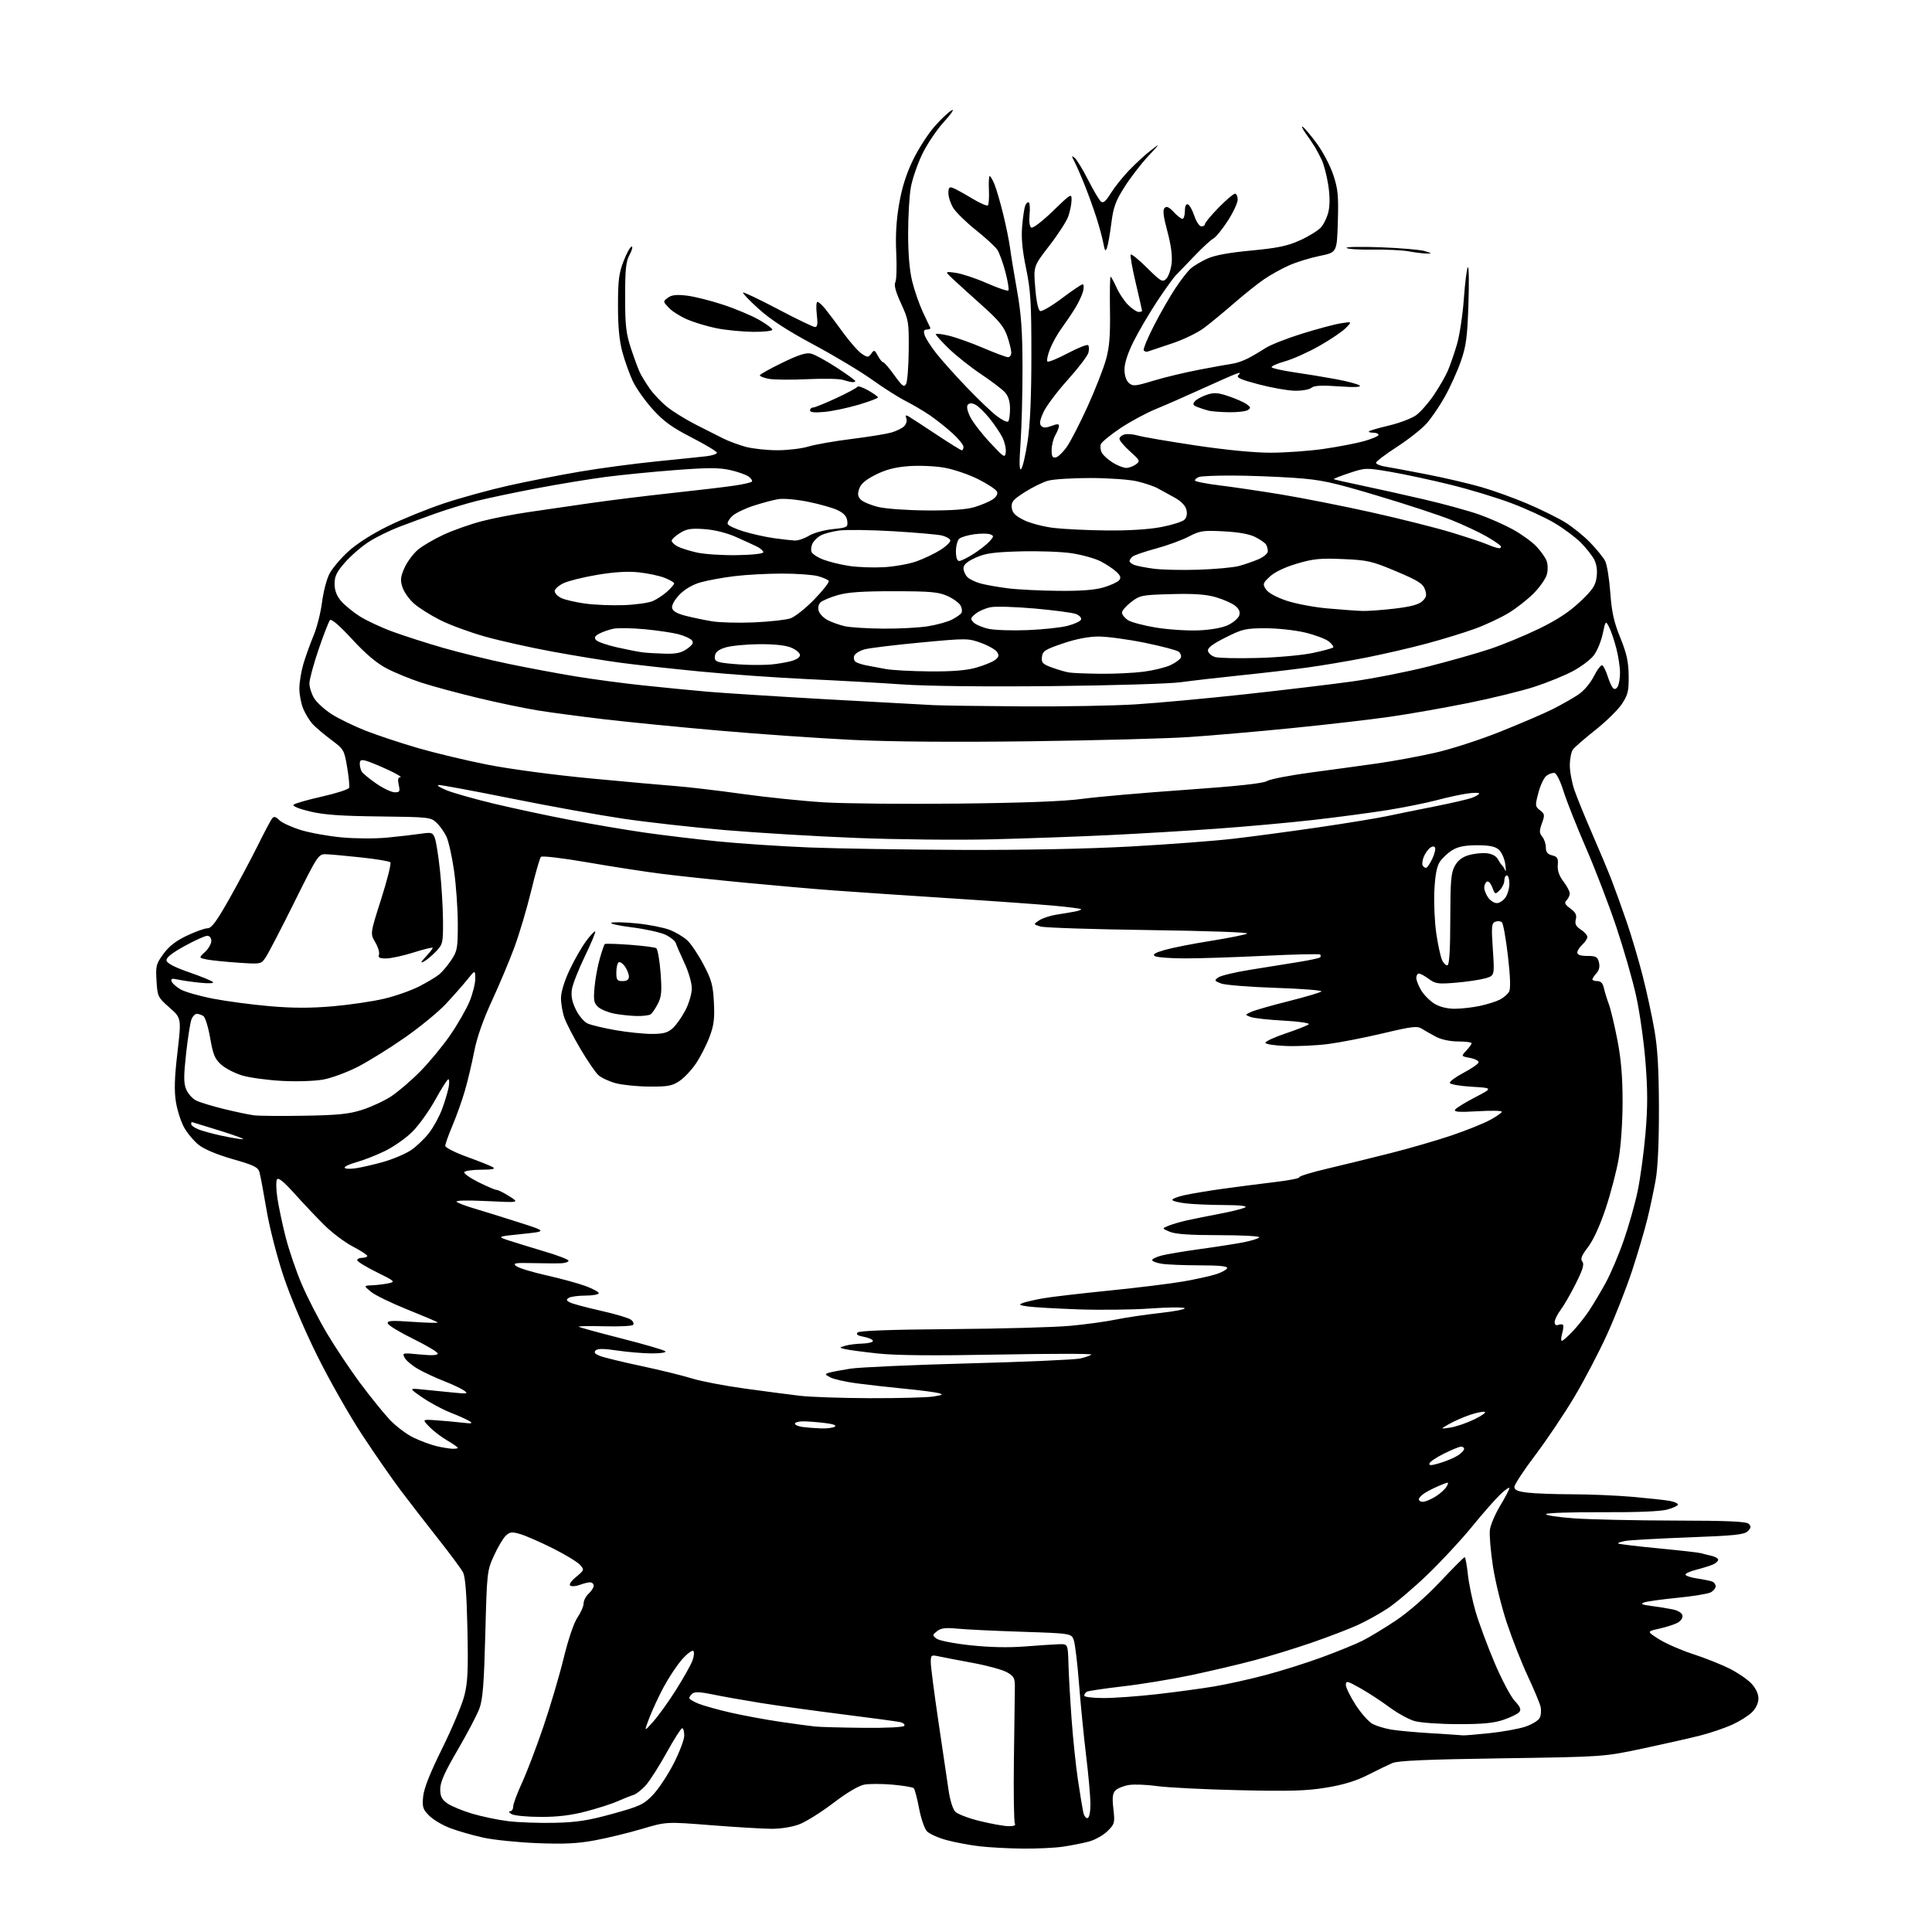 <?xml version="1.0" encoding="UTF-8" standalone="no"?>
<svg 
  version="1.1" 
  xmlns="http://www.w3.org/2000/svg" 
  xmlns:xlink="http://www.w3.org/1999/xlink" 
  xmlns:svg="http://www.w3.org/2000/svg"
  xmlns:rdf="http://www.w3.org/1999/02/22-rdf-syntax-ns#"
  xmlns:cc="http://creativecommons.org/ns#"
  xmlns:dc="http://purl.org/dc/elements/1.1/"
  viewBox="0 0 768 768"
  width="768"
  height="768"
>
<style>svg {background-color: white; }</style>"
<path stroke="none" fill="black" fill-rule="evenodd" d="M406.50,734.85C401.00,734.79 393.35,734.38 389.50,733.94C385.65,733.50 379.72,732.39 376.32,731.48C372.92,730.56 369.37,728.96 368.42,727.91C367.47,726.86 366.08,722.75 365.33,718.78C364.58,714.81 363.63,711.24 363.23,710.84C362.83,710.44 359.06,709.81 354.85,709.43C350.64,709.05 345.55,709.05 343.55,709.42C341.32,709.84 336.56,712.67 331.23,716.74C326.45,720.38 320.38,724.19 317.76,725.18C314.96,726.25 310.40,726.99 306.74,726.98C303.31,726.97 292.48,726.32 282.69,725.55C264.87,724.14 264.87,724.14 255.19,727.02C249.86,728.60 241.45,730.64 236.50,731.56C229.58,732.85 224.26,733.11 213.50,732.68C205.80,732.37 196.16,731.38 192.09,730.48C188.01,729.58 182.16,727.91 179.10,726.76C176.03,725.62 172.23,723.38 170.64,721.79C168.08,719.23 167.81,718.37 168.21,714.15C168.52,710.90 170.95,704.79 175.82,694.94C179.75,687.00 183.70,677.58 184.60,674.00C185.94,668.71 186.16,663.80 185.81,647.50C185.50,633.52 184.97,626.75 184.04,625.00C183.31,623.62 178.81,617.55 174.03,611.50C169.25,605.45 162.58,596.83 159.21,592.35C155.83,587.87 148.96,577.97 143.95,570.35C138.93,562.73 130.91,548.62 126.14,539.00C121.10,528.86 115.47,515.61 112.76,507.50C110.12,499.60 107.15,488.06 105.96,481.00C104.79,474.12 103.54,467.40 103.17,466.06C102.59,463.97 101.09,463.22 92.50,460.77C86.30,458.99 81.17,456.84 79.00,455.11C77.08,453.58 74.47,450.47 73.20,448.21C71.94,445.95 70.47,441.37 69.93,438.04C69.21,433.55 69.36,428.47 70.54,418.35C72.12,404.71 72.12,404.71 67.37,400.53C62.76,396.48 62.61,396.16 62.22,389.93C61.85,383.99 62.06,383.17 64.97,379.18C67.18,376.15 69.95,373.99 74.31,371.93C77.71,370.32 81.41,369.00 82.53,369.00C84.09,369.00 86.13,366.22 91.19,357.25C94.83,350.79 99.93,341.23 102.52,336.00C105.11,330.77 107.66,325.97 108.18,325.32C108.89,324.43 109.61,324.61 111.01,326.01C112.04,327.04 115.87,328.80 119.51,329.93C123.15,331.06 130.49,332.38 135.82,332.88C141.22,333.38 149.25,333.42 154.00,332.95C158.68,332.50 164.63,331.81 167.22,331.43C171.59,330.79 172.02,330.92 172.86,333.13C173.36,334.45 174.28,340.25 174.90,346.02C175.52,351.78 176.06,360.71 176.10,365.86C176.16,374.81 176.04,375.35 173.33,378.20C171.77,379.83 169.60,381.64 168.50,382.22C167.01,382.99 167.20,382.51 169.25,380.32C170.76,378.71 172.00,377.13 172.00,376.80C172.00,376.48 168.61,377.29 164.46,378.61C160.32,379.92 155.38,381.00 153.49,381.00C150.86,381.00 150.20,380.65 150.64,379.51C150.95,378.69 150.29,376.46 149.17,374.57C147.14,371.12 147.14,371.12 151.54,357.33C153.96,349.74 155.59,343.19 155.17,342.77C154.75,342.35 149.48,341.47 143.45,340.83C137.43,340.18 131.15,339.61 129.50,339.57C126.59,339.50 126.23,340.05 117.00,358.64C111.78,369.17 106.66,379.02 105.63,380.54C103.77,383.29 103.76,383.29 94.63,382.68C89.61,382.34 84.03,381.77 82.24,381.41C78.98,380.75 78.98,380.75 81.49,378.42C82.87,377.14 84.00,375.17 84.00,374.05C84.00,372.82 83.35,372.00 82.37,372.00C81.48,372.00 77.40,373.84 73.32,376.10C68.13,378.97 65.99,380.70 66.20,381.85C66.40,382.93 69.51,384.54 75.17,386.50C79.94,388.15 84.21,389.90 84.67,390.39C85.15,390.90 82.97,391.01 79.50,390.65C76.20,390.31 72.20,389.73 70.62,389.37C68.42,388.87 67.85,389.04 68.20,390.10C68.45,390.86 70.04,392.29 71.73,393.28C73.42,394.26 79.24,395.93 84.65,396.98C90.07,398.03 100.25,399.38 107.27,399.98C116.39,400.77 123.52,400.78 132.27,400.02C139.00,399.43 148.21,398.08 152.73,397.00C157.26,395.93 163.56,393.70 166.73,392.06C169.91,390.42 173.47,388.27 174.66,387.29C175.84,386.30 177.98,383.75 179.41,381.61C181.79,378.03 182.00,376.88 181.98,367.11C181.97,361.27 181.30,351.86 180.50,346.18C179.69,340.51 178.32,334.38 177.46,332.55C176.59,330.73 174.82,328.24 173.51,327.01C171.24,324.87 170.30,324.77 150.82,324.55C135.48,324.38 128.70,323.89 123.15,322.56C118.71,321.49 116.17,320.43 116.72,319.88C117.22,319.38 122.31,317.92 128.02,316.64C133.73,315.36 138.57,313.78 138.79,313.14C139.00,312.50 138.64,308.81 137.99,304.95C136.84,298.12 136.66,297.81 131.65,294.08C128.82,291.97 125.51,289.17 124.30,287.86C123.09,286.55 121.40,283.81 120.55,281.77C119.70,279.73 119.00,276.11 119.00,273.71C119.00,271.32 119.72,266.92 120.60,263.93C121.48,260.94 123.30,255.89 124.63,252.71C125.97,249.52 127.48,243.57 128.00,239.47C128.52,235.37 129.83,230.29 130.92,228.16C132.00,226.04 135.38,222.02 138.43,219.23C141.86,216.11 147.92,212.23 154.24,209.13C159.88,206.36 169.90,202.29 176.50,200.09C183.10,197.89 194.71,194.70 202.30,193.00C209.90,191.31 222.65,188.81 230.63,187.46C238.62,186.11 252.21,184.29 260.83,183.43C269.45,182.57 278.41,181.64 280.75,181.37C283.09,181.10 285.00,180.47 285.00,179.98C285.00,179.49 280.50,176.78 275.00,173.95C267.13,169.91 263.82,167.51 259.48,162.72C256.45,159.37 252.89,154.34 251.57,151.56C250.26,148.78 248.39,143.57 247.42,140.00C246.19,135.48 245.65,129.85 245.66,121.50C245.66,111.45 246.02,108.57 247.90,103.75C249.13,100.59 250.57,98.00 251.10,98.00C251.62,98.00 251.25,99.46 250.28,101.25C248.82,103.91 248.50,106.95 248.50,118.00C248.50,129.44 248.86,132.57 250.82,138.50C252.10,142.35 253.67,146.62 254.32,148.00C254.96,149.38 256.75,152.30 258.30,154.50C259.85,156.70 263.00,160.00 265.30,161.83C267.60,163.66 272.64,166.77 276.49,168.74C280.35,170.70 285.30,173.21 287.50,174.31C289.70,175.40 293.75,176.90 296.50,177.64C299.25,178.37 304.88,178.98 309.00,178.98C313.12,178.98 318.68,178.32 321.35,177.51C324.02,176.70 331.67,175.35 338.35,174.52C345.03,173.69 352.17,172.54 354.22,171.97C356.26,171.39 358.60,170.25 359.42,169.43C360.24,168.61 360.63,167.21 360.29,166.31C359.82,165.10 360.03,164.88 361.08,165.47C361.86,165.91 366.81,169.14 372.09,172.64C377.36,176.14 381.97,179.00 382.34,179.00C382.70,179.00 383.00,178.38 383.00,177.63C383.00,176.87 381.09,174.49 378.75,172.34C376.41,170.19 372.38,166.97 369.79,165.19C367.19,163.41 362.79,160.81 360.01,159.41C357.22,158.01 351.24,154.21 346.72,150.97C342.20,147.73 331.74,141.45 323.47,137.02C313.09,131.46 306.35,127.09 301.68,122.87C297.95,119.51 295.12,116.55 295.37,116.29C295.63,116.04 301.88,119.02 309.27,122.91C316.65,126.81 323.28,130.00 323.99,130.00C324.95,130.00 325.13,128.73 324.69,125.00C324.36,122.25 324.48,120.00 324.96,120.00C325.43,120.00 326.87,121.31 328.16,122.92C329.45,124.52 332.66,128.80 335.30,132.43C337.94,136.05 341.22,139.75 342.59,140.65C344.90,142.16 345.16,142.16 346.33,140.57C347.48,138.99 347.70,139.06 348.96,141.43C349.72,142.84 350.67,144.00 351.08,144.00C351.48,144.00 353.48,146.32 355.52,149.17C358.67,153.54 359.38,154.07 360.18,152.64C360.70,151.72 361.17,145.68 361.23,139.23C361.33,128.07 361.18,127.17 358.18,120.64C356.04,115.99 355.31,113.28 355.90,112.22C356.38,111.36 356.54,106.13 356.27,100.58C355.93,93.65 356.29,87.53 357.43,81.00C358.56,74.46 360.30,69.01 362.98,63.50C365.12,59.10 368.97,53.13 371.53,50.24C374.08,47.34 377.15,44.46 378.34,43.82C379.53,43.19 378.14,45.25 375.25,48.42C372.36,51.58 368.46,57.39 366.57,61.33C364.69,65.27 362.67,71.17 362.08,74.43C361.48,77.70 361.00,85.99 361.00,92.87C361.00,101.10 361.56,107.61 362.64,111.94C363.53,115.55 365.42,120.97 366.83,124.00C368.25,127.03 369.57,129.84 369.78,130.25C369.99,130.66 369.42,131.00 368.52,131.00C367.26,131.00 367.03,131.54 367.57,133.25C367.95,134.49 370.05,137.75 372.22,140.50C374.39,143.25 379.84,149.34 384.34,154.02C388.83,158.71 394.20,163.84 396.28,165.41C398.35,166.99 400.38,167.95 400.78,167.56C401.17,167.16 401.50,164.89 401.50,162.52C401.50,159.62 400.85,157.48 399.50,155.98C398.40,154.75 394.12,151.50 390.00,148.75C385.88,146.00 380.14,141.45 377.25,138.66C374.36,135.86 372.00,133.26 372.00,132.87C372.00,132.49 374.36,132.75 377.25,133.46C380.14,134.16 386.31,136.37 390.97,138.37C395.63,140.36 400.02,142.00 400.72,142.00C401.42,142.00 402.00,141.18 402.00,140.18C402.00,139.18 401.28,136.24 400.40,133.65C399.14,129.95 397.08,127.42 390.72,121.72C386.28,117.75 381.04,113.00 379.07,111.17C375.50,107.84 375.50,107.84 379.93,108.46C382.37,108.80 387.94,110.65 392.31,112.58C396.68,114.50 400.53,115.81 400.85,115.48C401.17,115.16 400.65,111.89 399.69,108.23C398.73,104.56 397.28,100.55 396.48,99.33C395.68,98.10 391.83,94.56 387.93,91.45C384.03,88.33 379.98,84.37 378.92,82.64C377.87,80.92 377.01,78.28 377.00,76.78C377.00,74.62 377.36,74.19 378.75,74.68C379.71,75.03 383.09,76.88 386.27,78.80C389.44,80.73 392.33,82.00 392.70,81.64C393.06,81.27 393.25,78.50 393.11,75.49C392.97,72.47 393.11,70.00 393.41,70.00C393.72,70.00 394.58,71.46 395.32,73.25C396.05,75.04 397.60,80.33 398.75,85.00C399.90,89.67 401.14,95.75 401.50,98.50C401.86,101.25 403.11,108.90 404.29,115.50C405.95,124.82 406.44,131.64 406.46,146.00C406.48,156.18 406.13,169.68 405.69,176.00C405.12,184.07 405.19,187.19 405.93,186.46C406.51,185.88 407.66,180.93 408.49,175.46C409.51,168.70 409.99,157.69 409.99,141.19C410.00,120.29 409.70,115.46 407.88,106.69C406.39,99.52 405.93,94.57 406.31,90.00C406.61,86.42 407.16,82.72 407.53,81.76C407.90,80.80 408.55,80.22 408.96,80.47C409.37,80.73 409.51,82.92 409.26,85.35C409.00,87.99 409.27,90.05 409.94,90.46C410.58,90.86 414.26,88.04 418.53,83.91C425.77,76.89 426.00,76.75 425.96,79.58C425.93,81.19 425.34,84.11 424.64,86.07C423.93,88.03 420.54,93.28 417.08,97.73C410.81,105.83 410.81,105.83 411.53,114.50C411.98,119.92 412.72,123.34 413.50,123.64C414.19,123.90 418.07,121.63 422.12,118.58C426.18,115.53 429.89,113.03 430.36,113.02C430.83,113.01 430.91,114.24 430.54,115.75C430.17,117.26 428.75,120.30 427.39,122.50C426.03,124.70 423.60,128.30 421.99,130.50C420.38,132.70 418.30,136.42 417.38,138.77C416.46,141.12 416.01,143.34 416.37,143.70C416.73,144.06 420.36,142.59 424.43,140.43C428.51,138.28 432.16,136.83 432.54,137.21C432.93,137.59 432.98,138.94 432.66,140.20C432.34,141.47 428.64,146.32 424.43,151.00C420.22,155.68 415.88,161.46 414.79,163.86C413.34,167.04 413.11,168.51 413.92,169.32C414.73,170.13 415.83,170.13 418.01,169.30C420.26,168.45 420.99,168.46 420.96,169.34C420.95,169.98 420.29,171.62 419.50,173.00C418.71,174.38 418.05,177.00 418.04,178.82C418.01,181.43 418.37,182.08 419.71,181.82C420.64,181.64 422.65,179.69 424.17,177.49C425.68,175.30 429.38,168.09 432.38,161.48C435.37,154.87 438.64,146.54 439.63,142.98C441.02,137.99 441.39,133.45 441.23,123.25C441.12,115.96 441.23,110.00 441.47,110.00C441.71,110.00 442.76,111.91 443.81,114.25C444.85,116.59 446.96,119.74 448.49,121.25C450.02,122.76 451.89,124.00 452.64,124.00C453.39,124.00 454.00,123.81 454.00,123.59C454.00,123.36 452.86,118.35 451.47,112.46C450.07,106.56 449.18,101.48 449.49,101.17C449.80,100.87 452.74,103.27 456.02,106.52C461.52,111.96 462.12,112.30 463.61,110.82C464.50,109.93 465.45,107.16 465.74,104.66C466.07,101.66 465.49,97.31 464.04,91.93C462.44,85.99 462.14,83.46 462.94,82.66C463.74,81.86 464.73,82.30 466.56,84.28C467.95,85.78 469.51,87.00 470.04,87.00C470.57,87.00 471.00,85.61 471.00,83.92C471.00,81.98 471.44,80.98 472.19,81.23C472.84,81.45 474.00,83.51 474.77,85.81C475.54,88.12 476.80,90.00 477.58,90.00C478.36,90.00 479.00,89.57 479.00,89.04C479.00,88.52 481.44,85.59 484.41,82.54C487.39,79.50 490.32,77.00 490.91,77.00C491.51,77.00 492.00,78.06 492.00,79.34C492.00,80.63 490.23,84.43 488.07,87.77C485.91,91.12 483.32,94.30 482.32,94.83C481.31,95.37 478.02,98.39 475.00,101.55C471.97,104.71 468.58,108.24 467.45,109.40C466.33,110.55 462.90,115.33 459.83,120.00C456.76,124.67 452.61,131.75 450.62,135.73C448.33,140.30 447.00,144.37 447.00,146.82C447.00,149.25 447.65,151.26 448.75,152.23C450.34,153.63 451.25,153.54 458.50,151.34C462.90,150.00 471.23,148.00 477.00,146.91C482.77,145.81 488.68,144.74 490.13,144.54C491.58,144.34 494.28,143.39 496.13,142.43C497.98,141.48 501.07,139.66 503.00,138.39C504.93,137.12 511.45,134.55 517.50,132.66C523.55,130.78 530.52,128.91 533.00,128.52C537.50,127.81 537.50,127.81 535.00,130.37C533.62,131.78 528.90,134.98 524.50,137.48C520.10,139.98 513.92,142.76 510.77,143.64C507.62,144.53 505.25,145.59 505.50,146.00C505.76,146.41 509.68,147.29 514.23,147.96C518.78,148.62 526.33,149.86 531.00,150.72C535.67,151.58 539.95,152.72 540.50,153.26C541.16,153.91 538.29,154.02 532.15,153.58C525.28,153.09 522.41,153.25 521.29,154.17C520.46,154.87 517.47,155.38 514.64,155.32C511.81,155.26 505.35,154.11 500.28,152.77C493.00,150.85 491.32,150.08 492.28,149.11C493.24,148.14 493.08,148.02 491.50,148.55C490.40,148.92 484.32,151.58 478.00,154.47C471.68,157.36 463.36,161.01 459.52,162.58C455.68,164.14 449.31,167.58 445.37,170.21C441.44,172.85 437.94,175.71 437.61,176.57C437.28,177.44 437.45,178.97 437.99,179.98C438.53,180.99 440.50,182.76 442.36,183.91C444.21,185.06 446.61,186.00 447.68,186.00C448.74,186.00 450.47,185.38 451.52,184.61C453.32,183.29 453.20,183.04 449.21,179.45C446.89,177.37 445.00,175.12 445.00,174.45C445.00,173.78 445.92,172.99 447.04,172.70C448.17,172.40 450.53,172.60 452.29,173.13C454.06,173.66 464.27,175.41 475.00,177.03C487.12,178.85 498.47,179.96 505.00,179.96C510.77,179.96 520.20,179.30 525.94,178.48C531.69,177.66 539.00,176.26 542.19,175.37C545.39,174.47 548.00,173.35 548.00,172.87C548.00,172.39 547.02,172.00 545.83,172.00C544.64,172.00 543.91,171.75 544.21,171.45C544.51,171.15 548.12,170.10 552.23,169.13C556.34,168.15 561.13,166.33 562.87,165.09C564.61,163.85 567.78,160.26 569.92,157.11C572.06,153.96 574.57,149.61 575.51,147.44C576.44,145.27 578.07,140.57 579.13,137.00C580.19,133.43 581.45,125.19 581.91,118.70C582.38,112.21 583.09,106.59 583.50,106.20C583.91,105.82 584.01,112.47 583.72,121.00C583.28,134.15 582.82,137.59 580.68,143.70C579.29,147.66 576.44,153.96 574.35,157.69C572.27,161.43 568.97,166.25 567.03,168.41C565.09,170.57 559.79,174.74 555.25,177.68C550.71,180.61 547.00,183.44 547.00,183.96C547.00,184.48 548.69,185.18 550.75,185.50C552.81,185.83 560.28,187.22 567.33,188.60C574.39,189.98 584.07,192.24 588.83,193.62C593.60,194.99 601.77,197.94 607.00,200.16C612.23,202.38 618.98,205.70 622.00,207.53C625.02,209.37 629.59,213.04 632.13,215.69C634.68,218.33 637.36,221.62 638.07,223.00C638.79,224.38 639.71,230.00 640.11,235.50C640.68,243.33 641.54,247.24 644.09,253.50C646.63,259.77 647.35,263.03 647.42,268.57C647.49,274.70 647.13,276.20 644.74,279.82C643.22,282.12 638.50,286.76 634.24,290.14C629.99,293.52 625.96,297.01 625.29,297.89C624.62,298.78 624.05,301.57 624.03,304.09C624.01,306.62 624.84,311.12 625.86,314.09C626.89,317.07 630.08,324.90 632.96,331.50C635.84,338.10 639.32,346.43 640.70,350.00C642.07,353.57 644.75,361.00 646.64,366.50C648.53,372.00 651.40,381.68 653.01,388.00C654.62,394.32 656.72,404.00 657.67,409.50C658.93,416.76 659.42,425.25 659.45,440.50C659.48,453.84 659.01,464.24 658.16,469.00C657.43,473.12 655.95,480.10 654.87,484.50C653.80,488.90 651.08,498.11 648.83,504.98C646.58,511.84 642.09,523.28 638.86,530.39C635.62,537.51 629.73,548.77 625.76,555.42C621.80,562.06 614.83,572.43 610.28,578.45C605.72,584.47 602.00,590.15 602.00,591.06C602.00,592.32 603.28,592.87 607.25,593.35C610.14,593.70 618.12,593.99 625.00,594.00C631.88,594.01 642.67,594.47 649.00,595.02C655.33,595.58 661.96,596.30 663.75,596.63C665.54,596.95 667.00,597.61 667.00,598.07C667.00,598.54 665.09,599.45 662.75,600.08C660.06,600.82 650.54,601.20 636.80,601.13C624.87,601.07 614.87,601.40 614.58,601.87C614.29,602.34 619.32,603.11 625.77,603.57C632.22,604.03 650.19,604.42 665.70,604.45C686.95,604.49 694.21,604.81 695.16,605.76C696.17,606.77 696.09,607.34 694.76,608.67C693.38,610.05 689.52,610.45 671.30,611.13C659.31,611.58 647.99,612.21 646.15,612.54C644.30,612.86 642.99,613.32 643.23,613.56C643.47,613.80 650.67,614.67 659.22,615.49C667.78,616.31 675.39,617.17 676.14,617.41C676.89,617.64 678.74,618.10 680.25,618.44C681.76,618.77 683.00,619.49 683.00,620.04C683.00,620.59 681.99,621.47 680.75,621.99C679.51,622.51 676.59,623.41 674.25,624.00C671.91,624.59 670.00,625.46 670.00,625.93C670.00,626.39 672.08,627.09 674.63,627.47C677.17,627.85 679.87,628.40 680.63,628.69C681.38,628.98 682.00,629.82 682.00,630.57C682.00,631.32 681.11,632.41 680.02,632.99C678.93,633.57 672.97,634.55 666.77,635.15C660.57,635.76 654.60,636.60 653.50,637.01C651.99,637.58 652.73,637.92 656.50,638.40C659.25,638.75 663.07,639.37 664.99,639.77C667.07,640.21 668.61,641.18 668.80,642.18C668.98,643.14 668.13,644.40 666.83,645.09C665.57,645.77 662.30,646.81 659.56,647.42C654.59,648.53 654.59,648.53 659.54,651.65C662.27,653.36 668.33,656.01 673.00,657.52C677.67,659.04 684.18,661.62 687.46,663.26C690.74,664.90 694.68,667.59 696.21,669.23C697.95,671.09 699.00,673.31 699.00,675.15C699.00,676.96 698.03,679.06 696.48,680.61C695.10,681.99 691.57,684.22 688.64,685.56C685.72,686.90 679.99,688.85 675.91,689.89C671.83,690.93 661.52,693.26 653.00,695.07C637.50,698.36 637.50,698.36 597.00,698.96C567.28,699.39 555.70,699.89 553.50,700.84C551.85,701.55 547.46,703.67 543.75,705.56C539.04,707.96 534.07,709.48 527.25,710.60C519.33,711.91 512.82,712.10 492.50,711.63C478.75,711.32 464.12,710.58 460.00,710.00C455.88,709.42 450.80,709.23 448.73,709.57C446.66,709.91 444.28,710.87 443.44,711.70C442.26,712.88 442.07,714.51 442.59,719.06C443.21,724.61 443.10,725.06 440.28,727.87C438.65,729.50 435.33,731.37 432.91,732.03C430.48,732.68 425.80,733.61 422.50,734.09C419.20,734.57 412.00,734.91 406.50,734.85zM400.81,725.93C403.00,725.98 403.89,725.62 403.43,724.89C403.05,724.27 402.87,712.91 403.04,699.64C403.20,686.36 403.37,673.50 403.42,671.07C403.49,667.13 403.15,666.43 400.40,664.81C398.70,663.81 392.62,662.13 386.90,661.07C381.18,660.01 375.04,658.83 373.25,658.45C370.13,657.78 370.00,657.88 370.00,660.84C370.00,662.53 371.36,673.05 373.02,684.21C374.69,695.37 376.50,707.65 377.05,711.50C377.65,715.65 378.76,719.20 379.78,720.22C380.73,721.16 385.10,722.82 389.50,723.89C393.90,724.97 398.99,725.89 400.81,725.93zM220.50,724.60C229.33,724.39 233.87,723.68 243.50,721.02C254.37,718.02 255.88,717.31 259.50,713.55C261.70,711.26 265.41,705.67 267.75,701.12C270.09,696.56 272.00,691.52 272.00,689.92C272.00,688.31 271.63,687.00 271.18,687.00C270.72,687.00 267.96,691.33 265.03,696.63C262.11,701.92 258.40,707.75 256.80,709.58C255.19,711.41 252.89,713.20 251.69,713.57C250.48,713.94 247.69,715.05 245.48,716.04C243.27,717.03 237.65,718.84 232.98,720.06C226.98,721.63 221.68,722.27 214.86,722.25C209.56,722.24 204.39,721.74 203.36,721.14C202.34,720.55 202.06,720.05 202.75,720.03C203.44,720.01 204.00,719.16 204.00,718.14C204.00,717.12 205.56,712.91 207.46,708.79C209.36,704.67 213.18,694.67 215.94,686.57C218.71,678.46 222.36,666.13 224.06,659.17C225.91,651.57 228.12,645.08 229.57,642.95C230.91,640.99 232.00,638.47 232.00,637.35C232.00,636.23 232.90,634.50 234.00,633.50C235.10,632.50 236.00,631.08 236.00,630.35C236.00,629.61 235.35,629.00 234.57,629.00C233.78,629.00 231.94,629.45 230.48,630.01C229.02,630.56 227.34,630.71 226.74,630.34C226.06,629.92 226.93,628.59 229.00,626.86C232.31,624.10 232.33,624.02 230.49,621.99C229.46,620.85 224.63,617.93 219.76,615.49C214.88,613.04 209.12,610.52 206.95,609.87C203.55,608.85 202.74,608.92 201.12,610.40C200.08,611.34 197.95,614.89 196.40,618.30C193.61,624.42 193.56,624.83 192.92,649.50C192.41,669.11 191.91,675.48 190.61,679.06C189.69,681.57 185.80,688.99 181.97,695.55C176.75,704.48 175.00,708.41 175.00,711.17C175.00,714.06 175.60,715.29 177.76,716.83C179.28,717.91 183.67,719.75 187.51,720.91C191.36,722.07 197.88,723.44 202.00,723.94C206.12,724.44 214.45,724.74 220.50,724.60zM432.34,722.71C433.04,722.48 433.48,720.16 433.46,716.91C433.43,713.93 432.67,705.42 431.76,698.00C430.85,690.58 429.59,677.80 428.95,669.61C428.32,661.42 427.37,653.50 426.85,652.01C425.91,649.31 425.91,649.31 406.21,648.65C395.37,648.30 383.80,647.74 380.50,647.41C375.86,646.96 374.05,647.19 372.50,648.41C370.59,649.93 370.58,650.06 372.28,651.38C373.28,652.16 379.17,653.32 385.71,654.02C393.34,654.84 400.83,655.01 407.43,654.49C412.97,654.06 419.07,653.66 421.00,653.60C424.50,653.50 424.50,653.50 424.73,661.50C424.85,665.90 425.42,675.80 425.98,683.50C426.54,691.20 427.67,702.00 428.49,707.50C429.32,713.00 430.26,718.76 430.59,720.30C430.91,721.84 431.70,722.93 432.34,722.71zM581.50,689.83C582.05,689.90 586.77,689.52 592.00,688.97C597.23,688.43 603.64,687.27 606.26,686.41C608.88,685.54 611.48,683.98 612.03,682.94C612.59,681.89 612.74,679.82 612.37,678.33C612.00,676.85 609.69,671.35 607.24,666.11C604.80,660.88 601.07,651.40 598.97,645.05C596.86,638.70 594.38,628.59 593.46,622.59C592.54,616.59 592.00,610.06 592.26,608.09C592.53,606.12 594.38,601.80 596.37,598.50C598.36,595.20 600.00,592.07 600.00,591.55C600.00,591.03 598.38,592.16 596.39,594.05C594.40,595.95 589.29,601.77 585.03,607.00C580.77,612.23 572.83,620.77 567.38,626.00C561.93,631.23 554.87,637.22 551.69,639.33C548.51,641.44 543.06,644.46 539.58,646.04C536.10,647.61 527.91,650.75 521.38,653.00C514.84,655.26 504.55,658.42 498.50,660.02C492.45,661.63 481.20,664.27 473.50,665.90C465.80,667.52 453.53,669.54 446.24,670.37C438.94,671.21 432.53,672.17 431.99,672.51C431.44,672.84 431.00,673.54 431.00,674.06C431.00,674.58 434.49,675.00 438.75,675.00C443.01,675.00 452.57,674.30 460.00,673.46C467.43,672.61 477.55,671.24 482.50,670.41C487.45,669.59 496.63,667.56 502.90,665.90C509.17,664.25 519.30,661.06 525.40,658.82C531.51,656.58 538.75,653.63 541.50,652.26C544.25,650.90 550.25,647.27 554.82,644.22C559.87,640.85 566.79,634.79 572.42,628.83C577.52,623.42 581.93,619.00 582.23,619.00C582.52,619.00 583.09,622.04 583.49,625.75C583.89,629.46 585.26,636.11 586.53,640.51C587.81,644.92 591.18,654.03 594.02,660.76C596.86,667.48 600.50,674.39 602.11,676.12C604.33,678.50 604.77,679.57 603.94,680.57C603.34,681.30 600.52,682.68 597.67,683.65C593.76,684.97 589.32,685.39 579.50,685.37C572.35,685.36 564.62,684.81 562.32,684.15C560.03,683.50 555.53,681.02 552.32,678.65C549.12,676.27 543.91,672.87 540.75,671.09C535.54,668.16 535.00,668.03 535.00,669.77C535.00,670.83 536.77,674.43 538.94,677.79C541.11,681.14 544.15,684.54 545.69,685.33C547.24,686.12 550.52,687.11 553.00,687.53C555.48,687.96 562.67,688.62 569.00,689.00C575.33,689.38 580.95,689.75 581.50,689.83zM259.75,684.28C261.81,681.96 265.88,676.28 268.79,671.65C271.70,667.03 274.60,661.86 275.24,660.16C275.89,658.47 276.05,656.72 275.61,656.29C275.16,655.85 273.16,657.36 271.15,659.62C269.14,661.89 265.85,666.84 263.82,670.62C261.80,674.41 259.21,679.98 258.07,683.00C255.99,688.50 255.99,688.50 259.75,684.28zM343.19,686.84C352.44,686.93 359.13,686.60 359.48,686.03C359.81,685.50 359.05,684.83 357.79,684.56C356.53,684.28 346.27,682.90 335.00,681.48C323.73,680.06 308.97,678.02 302.21,676.93C295.45,675.84 286.91,674.32 283.23,673.55C278.51,672.56 276.15,672.46 275.26,673.20C274.57,673.77 274.00,674.59 274.00,675.01C274.00,675.44 275.69,676.45 277.75,677.27C279.81,678.08 285.55,679.68 290.50,680.81C295.45,681.94 304.23,683.57 310.00,684.42C315.77,685.27 322.07,686.12 324.00,686.32C325.93,686.52 334.56,686.75 343.19,686.84zM565.63,597.00C566.53,597.00 568.79,596.06 570.64,594.91C572.50,593.76 574.49,591.95 575.07,590.87C576.08,588.98 576.00,588.97 572.30,590.52C570.21,591.39 567.49,592.76 566.25,593.57C565.01,594.38 564.00,595.49 564.00,596.02C564.00,596.56 564.73,597.00 565.63,597.00zM572.47,581.56C575.02,580.79 578.20,579.44 579.55,578.56C580.90,577.68 582.00,576.51 582.00,575.98C582.00,575.44 581.44,575.03 580.75,575.06C580.06,575.09 577.05,576.33 574.05,577.81C571.05,579.29 568.43,581.05 568.23,581.72C567.94,582.66 568.96,582.62 572.47,581.56zM179.75,575.90C180.99,575.95 182.00,575.79 182.00,575.54C182.00,575.29 180.07,573.96 177.72,572.58C175.36,571.20 172.17,568.75 170.63,567.14C167.82,564.21 167.82,564.21 173.16,564.57C176.10,564.76 180.75,565.19 183.50,565.50C187.58,565.98 188.15,565.87 186.60,564.91C185.56,564.26 182.15,562.73 179.02,561.51C175.90,560.28 170.90,557.60 167.92,555.54C162.50,551.80 162.50,551.80 168.00,552.35C171.03,552.65 176.43,553.19 180.00,553.55C185.80,554.13 186.28,554.05 184.50,552.78C183.40,551.99 179.80,550.30 176.50,549.01C173.20,547.72 168.58,545.57 166.23,544.23C163.88,542.88 161.47,540.87 160.87,539.75C159.81,537.77 159.96,537.74 166.89,538.42C171.66,538.89 174.00,538.77 174.00,538.06C174.00,537.48 169.64,534.87 164.31,532.25C158.98,529.64 154.42,526.88 154.18,526.11C153.82,524.96 155.49,524.85 164.12,525.46C169.83,525.86 174.28,525.96 174.00,525.69C173.72,525.41 168.32,523.12 162.00,520.58C155.68,518.05 149.15,514.88 147.50,513.53C144.50,511.07 144.50,511.07 148.00,510.92C149.93,510.83 152.83,510.48 154.45,510.13C157.25,509.53 157.03,509.32 149.70,505.69C145.46,503.60 142.00,501.47 142.00,500.95C142.00,500.43 142.90,500.00 144.00,500.00C145.10,500.00 146.00,499.66 146.00,499.25C146.00,498.84 143.41,497.16 140.25,495.51C137.09,493.87 132.00,490.05 128.94,487.01C125.88,483.98 120.57,478.37 117.13,474.54C112.82,469.74 110.64,467.97 110.11,468.83C109.68,469.52 109.75,472.87 110.27,476.29C110.78,479.70 112.25,486.66 113.54,491.73C114.83,496.81 117.70,505.24 119.93,510.47C122.17,515.69 126.66,524.45 129.92,529.94C133.18,535.43 139.09,544.30 143.06,549.66C147.04,555.01 152.34,561.58 154.84,564.26C157.34,566.94 161.68,570.21 164.48,571.53C167.28,572.86 171.35,574.36 173.54,574.87C175.72,575.38 178.51,575.84 179.75,575.90zM326.50,567.82C328.70,567.90 331.09,567.59 331.82,567.13C332.67,566.59 331.25,566.07 327.82,565.66C324.89,565.30 321.04,565.01 319.25,565.01C317.46,565.00 316.00,565.42 316.00,565.94C316.00,566.45 317.46,567.05 319.25,567.28C321.04,567.50 324.30,567.75 326.50,567.82zM576.50,567.49C578.70,567.16 582.96,565.71 585.96,564.27C588.97,562.82 590.88,561.46 590.22,561.24C589.55,561.02 586.87,561.57 584.25,562.46C581.64,563.35 577.92,564.99 576.00,566.09C572.50,568.09 572.50,568.09 576.50,567.49zM346.00,555.80C357.27,555.83 368.52,555.53 371.00,555.14C374.87,554.52 375.15,554.33 373.00,553.76C371.62,553.40 365.55,552.62 359.50,552.03C353.45,551.44 344.92,550.48 340.54,549.90C336.17,549.32 331.47,548.26 330.11,547.55C327.82,546.35 327.78,546.21 329.57,545.67C330.63,545.35 334.43,544.63 338.00,544.07C341.57,543.51 362.74,542.56 385.03,541.97C407.32,541.38 427.27,540.50 429.36,540.03C431.45,539.56 433.46,538.85 433.83,538.46C434.20,538.07 417.62,538.07 397.00,538.46C371.21,538.95 356.22,538.82 349.00,538.04C343.23,537.42 337.38,536.64 336.00,536.31C333.50,535.71 333.50,535.71 336.00,534.96C337.38,534.54 340.41,534.15 342.75,534.10C345.09,534.04 347.00,533.57 347.00,533.05C347.00,532.52 345.39,531.79 343.43,531.42C340.89,530.94 340.16,530.44 340.92,529.68C341.62,528.98 354.25,528.52 378.24,528.34C398.18,528.19 419.45,527.60 425.50,527.03C431.55,526.47 439.65,525.36 443.50,524.56C447.35,523.76 455.39,522.57 461.36,521.91C467.33,521.24 471.61,520.38 470.86,519.99C470.11,519.59 463.88,519.67 457.00,520.16C450.12,520.65 437.30,520.80 428.50,520.49C419.70,520.17 410.70,519.65 408.50,519.33C405.05,518.82 404.80,518.62 406.69,517.92C407.89,517.48 411.49,516.65 414.69,516.09C417.88,515.53 429.73,514.15 441.00,513.02C452.27,511.88 465.55,510.25 470.50,509.38C475.45,508.51 481.28,507.22 483.46,506.51C485.64,505.81 487.59,504.73 487.80,504.11C488.05,503.34 484.71,503.00 476.83,502.99C470.60,502.98 463.81,502.70 461.75,502.36C459.69,502.02 458.00,501.36 458.00,500.91C458.00,500.45 459.69,499.63 461.75,499.09C463.81,498.55 470.68,497.40 477.00,496.53C483.32,495.67 491.10,494.46 494.28,493.84C497.46,493.22 500.30,492.33 500.59,491.86C500.88,491.39 493.72,491.00 484.67,491.00C473.15,491.00 467.27,490.60 465.03,489.66C461.83,488.31 461.83,488.31 464.67,487.19C466.23,486.57 469.52,485.62 472.00,485.08C474.48,484.53 480.31,483.36 484.97,482.47C489.64,481.58 494.14,480.45 494.97,479.95C495.95,479.39 492.86,479.05 486.50,479.02C481.00,479.00 474.14,478.70 471.25,478.35C468.36,478.01 466.00,477.38 466.00,476.96C466.00,476.54 468.14,475.71 470.75,475.12C473.36,474.53 480.23,473.38 486.00,472.57C491.77,471.77 501.10,470.57 506.72,469.90C512.33,469.24 516.73,468.38 516.49,467.98C516.25,467.59 521.33,466.03 527.77,464.52C534.22,463.00 545.58,460.22 553.00,458.33C560.42,456.45 571.23,453.31 577.00,451.36C582.77,449.40 589.64,446.65 592.25,445.24C594.86,443.83 597.00,442.34 597.00,441.92C597.00,441.50 592.65,441.42 587.34,441.74C580.06,442.17 577.87,442.02 578.42,441.13C578.82,440.48 582.38,438.27 586.32,436.23C593.50,432.50 593.50,432.50 585.08,432.00C580.45,431.73 576.51,431.05 576.33,430.50C576.15,429.95 578.57,428.15 581.70,426.50C584.83,424.85 587.55,422.99 587.74,422.37C587.93,421.75 586.45,420.93 584.43,420.55C580.78,419.87 580.78,419.87 582.89,417.62C584.05,416.38 585.00,415.06 585.00,414.69C585.00,414.31 582.62,414.00 579.71,414.00C576.57,414.00 573.02,413.27 570.96,412.20C569.06,411.21 566.52,409.77 565.31,409.00C563.38,407.76 561.58,407.96 549.81,410.75C542.49,412.49 532.67,414.40 528.00,415.01C523.33,415.61 515.78,415.97 511.24,415.80C506.58,415.63 503.00,415.06 503.01,414.50C503.03,413.95 506.72,412.26 511.22,410.75C515.72,409.24 519.78,407.62 520.25,407.15C520.71,406.69 516.24,406.04 510.30,405.72C504.36,405.41 498.45,404.75 497.17,404.27C494.84,403.40 494.84,403.40 497.41,402.22C498.83,401.58 505.50,399.67 512.24,397.98C518.97,396.29 524.85,394.55 525.28,394.12C525.72,393.68 517.57,393.03 507.18,392.69C496.78,392.34 486.97,391.56 485.39,390.95C482.74,389.94 482.64,389.74 484.25,388.56C485.22,387.85 490.84,386.49 496.75,385.54C502.66,384.59 511.26,383.21 515.85,382.47C520.44,381.74 524.45,380.88 524.76,380.57C525.08,380.26 525.08,379.75 524.78,379.44C524.47,379.14 514.61,379.36 502.86,379.94C491.11,380.52 476.77,380.99 471.00,380.98C465.23,380.98 459.86,380.56 459.07,380.06C458.03,379.40 459.11,378.74 463.07,377.60C466.06,376.75 474.30,375.12 481.38,374.00C488.47,372.87 494.94,371.57 495.78,371.11C496.63,370.62 479.81,370.03 456.90,369.72C434.68,369.43 415.20,368.79 413.61,368.30C410.72,367.41 410.72,367.41 413.13,365.83C414.46,364.96 417.56,363.95 420.02,363.57C422.48,363.20 425.77,362.65 427.32,362.35C428.87,362.05 429.96,361.62 429.73,361.39C429.50,361.17 424.63,360.55 418.91,360.02C413.18,359.50 394.32,358.15 377.00,357.04C359.68,355.92 339.20,354.54 331.50,353.97C323.80,353.40 308.05,352.03 296.50,350.92C284.95,349.82 270.10,348.25 263.50,347.42C256.90,346.60 243.48,344.53 233.68,342.83C223.55,341.08 215.49,340.13 215.02,340.62C214.57,341.11 212.81,347.23 211.12,354.23C209.43,361.24 206.41,371.36 204.42,376.73C202.42,382.10 198.40,391.68 195.47,398.00C192.03,405.45 189.57,412.49 188.50,418.00C187.59,422.68 185.94,429.65 184.82,433.50C183.71,437.35 181.49,443.58 179.90,447.35C178.30,451.12 177.00,454.78 177.00,455.48C177.00,456.18 180.94,458.18 185.75,459.91C190.56,461.65 195.18,463.50 196.00,464.02C197.04,464.68 195.61,464.97 191.31,464.98C187.90,464.99 184.86,465.41 184.55,465.92C184.24,466.42 186.76,468.22 190.15,469.92C193.54,471.61 196.81,473.00 197.41,473.01C198.01,473.01 200.30,474.15 202.50,475.55C206.50,478.09 206.50,478.09 193.50,477.45C185.70,477.07 180.90,477.18 181.50,477.72C182.05,478.22 185.20,479.42 188.50,480.39C191.80,481.36 199.68,483.81 206.00,485.83C217.50,489.50 217.50,489.50 207.50,490.53C197.50,491.56 197.50,491.56 202.50,493.19C205.25,494.08 211.66,496.05 216.75,497.57C221.84,499.08 226.00,500.69 226.00,501.16C226.00,501.62 224.76,502.07 223.25,502.16C221.74,502.24 216.68,502.22 212.00,502.11C204.64,501.94 203.73,502.10 205.21,503.29C206.16,504.05 211.56,505.70 217.21,506.97C222.87,508.24 229.86,510.15 232.75,511.21C235.64,512.27 238.00,513.56 238.00,514.07C238.00,514.58 235.64,515.01 232.75,515.02C229.86,515.02 226.88,515.43 226.11,515.91C224.99,516.62 225.09,516.97 226.61,517.76C227.65,518.29 233.13,519.76 238.79,521.03C244.44,522.30 249.84,523.90 250.78,524.58C251.73,525.27 252.12,526.21 251.65,526.67C251.19,527.13 246.04,527.37 240.21,527.22C234.37,527.06 229.81,527.14 230.06,527.39C230.31,527.65 237.94,529.74 247.01,532.05C256.08,534.36 263.93,536.65 264.45,537.13C265.00,537.63 262.81,538.00 259.24,538.00C255.85,538.00 249.66,537.49 245.47,536.87C239.96,536.05 237.56,536.04 236.77,536.83C235.98,537.62 236.48,538.23 238.59,539.04C240.19,539.66 247.57,541.45 255.00,543.03C262.43,544.61 271.43,546.82 275.00,547.94C278.57,549.06 288.02,550.87 296.00,551.97C303.98,553.07 313.88,554.36 318.00,554.85C322.12,555.34 334.73,555.77 346.00,555.80zM620.87,533.00C621.27,533.00 623.20,531.31 625.15,529.25C627.11,527.19 630.06,523.48 631.70,521.00C633.34,518.52 636.29,513.58 638.26,510.00C640.23,506.43 643.48,498.77 645.48,493.00C647.49,487.23 649.99,478.36 651.03,473.29C652.08,468.22 653.47,457.97 654.11,450.50C655.00,440.14 655.00,433.43 654.11,422.21C653.47,414.12 651.81,402.32 650.41,396.00C649.02,389.68 645.47,377.30 642.52,368.50C639.57,359.70 634.13,345.52 630.43,337.00C626.73,328.48 622.72,318.35 621.52,314.50C620.28,310.52 618.73,307.40 617.92,307.27C617.14,307.14 615.70,307.65 614.72,308.40C613.75,309.14 612.31,312.17 611.54,315.13C610.19,320.24 610.22,320.58 612.18,322.10C614.07,323.55 614.13,324.00 612.94,327.28C611.85,330.30 611.87,331.14 613.07,332.59C613.86,333.54 614.50,335.46 614.50,336.86C614.50,338.73 615.15,339.56 617.00,340.02C619.10,340.54 619.46,341.16 619.24,343.87C619.06,346.08 619.78,348.15 621.49,350.40C622.87,352.21 624.00,354.34 624.00,355.14C624.00,355.94 623.44,357.17 622.75,357.87C621.75,358.88 622.04,359.53 624.25,361.15C626.34,362.69 626.86,363.72 626.41,365.50C625.96,367.28 626.44,368.24 628.41,369.53C629.84,370.47 631.00,371.78 631.00,372.46C631.00,373.14 630.10,374.50 629.00,375.50C627.90,376.50 627.00,377.92 627.00,378.65C627.00,379.56 628.31,380.00 630.98,380.00C634.41,380.00 635.05,380.35 635.60,382.54C636.02,384.22 635.69,385.69 634.62,386.87C633.73,387.85 633.00,388.96 633.00,389.33C633.00,389.70 633.89,390.00 634.98,390.00C636.33,390.00 637.16,390.88 637.57,392.75C637.90,394.26 638.78,397.13 639.52,399.11C640.27,401.10 641.80,407.54 642.94,413.42C644.41,421.02 645.00,428.08 645.00,437.92C645.00,445.90 644.35,455.49 643.45,460.61C642.60,465.49 640.28,474.39 638.28,480.39C636.04,487.13 633.37,492.98 631.27,495.73C628.68,499.12 628.15,500.48 629.00,501.50C629.84,502.51 629.23,504.60 626.44,510.17C624.43,514.20 621.71,518.93 620.39,520.68C619.08,522.43 618.00,524.62 618.00,525.54C618.00,526.57 618.54,527.01 619.40,526.68C620.17,526.38 621.03,526.37 621.31,526.64C621.59,526.92 621.44,528.47 620.98,530.08C620.52,531.68 620.47,533.00 620.87,533.00zM141.25,464.43C143.59,464.10 148.65,462.94 152.50,461.84C156.35,460.74 161.29,458.63 163.47,457.15C165.65,455.66 168.88,452.56 170.64,450.25C172.39,447.95 174.71,443.69 175.77,440.78C176.84,437.88 177.99,434.04 178.33,432.25C178.67,430.46 178.62,429.01 178.22,429.03C177.83,429.05 175.47,432.73 173.00,437.22C170.53,441.70 166.39,447.46 163.80,450.00C161.22,452.55 156.27,455.99 152.80,457.66C149.34,459.32 144.36,461.26 141.75,461.97C139.14,462.68 137.00,463.66 137.00,464.14C137.00,464.63 138.91,464.76 141.25,464.43zM96.50,452.87C97.60,452.89 93.55,451.37 87.50,449.49C81.45,447.61 76.39,446.05 76.25,446.03C76.11,446.02 76.00,446.40 76.00,446.88C76.00,447.36 77.24,448.27 78.75,448.89C80.26,449.52 84.42,450.66 88.00,451.44C91.58,452.21 95.40,452.86 96.50,452.87zM121.00,443.52C134.47,443.29 138.70,442.86 144.04,441.15C147.64,439.99 152.82,437.58 155.54,435.79C158.27,433.99 163.43,429.57 167.00,425.96C170.57,422.35 175.95,415.85 178.94,411.51C181.93,407.18 185.40,401.13 186.66,398.07C187.92,395.01 188.94,390.93 188.92,389.00C188.89,385.50 188.89,385.50 185.70,389.48C183.94,391.66 180.12,395.99 177.22,399.10C174.31,402.21 167.04,408.18 161.06,412.37C155.07,416.56 146.65,421.80 142.34,424.02C138.03,426.24 131.80,428.54 128.50,429.14C125.09,429.76 117.97,429.99 112.00,429.67C106.22,429.36 99.12,428.38 96.21,427.50C93.30,426.62 89.56,424.68 87.91,423.20C85.40,420.94 84.68,419.20 83.54,412.62C82.79,408.28 81.58,404.35 80.84,403.88C80.10,403.41 78.93,403.02 78.23,403.02C77.52,403.01 76.56,404.02 76.09,405.28C75.61,406.53 74.66,412.60 73.98,418.76C72.99,427.77 72.99,430.57 74.01,433.03C74.71,434.72 76.46,436.70 77.89,437.43C79.33,438.17 84.33,439.70 89.00,440.84C93.67,441.98 99.08,443.12 101.00,443.36C102.92,443.60 111.92,443.68 121.00,443.52zM258.10,431.93C253.37,431.90 247.36,431.29 244.75,430.59C242.14,429.88 239.05,428.45 237.89,427.40C236.73,426.36 233.52,421.68 230.76,417.00C228.00,412.32 225.12,406.76 224.37,404.62C223.62,402.49 223.00,398.98 223.00,396.81C223.00,394.42 224.33,390.03 226.37,385.68C228.22,381.73 231.18,376.55 232.94,374.16C234.70,371.77 236.35,370.02 236.60,370.27C236.85,370.51 235.00,374.95 232.50,380.13C230.00,385.31 227.68,391.19 227.35,393.21C226.93,395.84 227.36,398.11 228.89,401.28C230.07,403.72 232.17,406.21 233.57,406.85C234.97,407.49 239.97,408.68 244.69,409.51C249.40,410.33 255.88,411.00 259.08,411.00C263.69,411.00 265.40,410.54 267.40,408.75C268.78,407.51 271.05,404.30 272.45,401.60C273.89,398.84 275.00,395.03 275.00,392.87C275.00,390.72 273.71,386.29 272.06,382.77C270.45,379.32 268.91,375.78 268.65,374.91C268.40,374.03 266.54,372.54 264.53,371.58C262.52,370.63 256.52,369.30 251.19,368.63C245.86,367.96 242.20,367.14 243.06,366.81C243.92,366.48 248.49,366.60 253.23,367.08C257.97,367.56 263.80,368.71 266.18,369.63C268.55,370.55 271.71,372.42 273.20,373.79C274.68,375.16 277.58,379.48 279.64,383.39C282.85,389.49 283.44,391.63 283.79,398.50C284.12,404.96 283.78,407.60 282.03,412.24C280.84,415.39 278.43,420.11 276.68,422.71C274.93,425.32 271.97,428.47 270.10,429.72C267.20,431.67 265.46,431.99 258.10,431.93zM253.00,403.88C250.53,403.82 246.52,403.39 244.11,402.92C241.70,402.44 238.84,401.26 237.76,400.28C236.09,398.77 235.88,397.61 236.33,392.50C236.62,389.20 237.55,384.07 238.41,381.10C239.26,378.13 240.15,375.51 240.38,375.28C240.61,375.05 245.08,375.18 250.30,375.56C255.53,375.95 260.27,376.55 260.85,376.91C261.42,377.26 262.20,381.61 262.58,386.58C263.15,394.15 262.97,396.16 261.49,399.05C260.52,400.95 259.22,402.83 258.61,403.23C258.00,403.64 255.47,403.93 253.00,403.88zM578.20,401.00C580.79,401.00 585.29,400.50 588.20,399.88C591.12,399.26 594.72,398.13 596.22,397.37C597.72,396.60 599.37,395.17 599.90,394.18C600.54,393.00 600.37,388.16 599.42,379.98C598.62,373.16 597.56,367.16 597.05,366.65C596.55,366.15 595.37,366.03 594.43,366.39C592.92,366.97 592.81,368.18 593.43,377.46C594.13,387.87 594.13,387.87 590.31,388.93C588.22,389.51 582.99,390.28 578.70,390.64C571.69,391.23 570.59,391.08 567.99,389.15C566.39,387.97 564.61,387.00 564.04,387.00C563.47,387.00 563.00,387.79 563.00,388.75C563.01,389.71 563.90,391.97 564.99,393.76C566.09,395.55 568.45,397.91 570.24,399.01C572.27,400.24 575.28,400.99 578.20,401.00zM247.50,390.00C249.23,390.00 250.00,389.45 250.00,388.22C250.00,387.24 249.29,385.44 248.43,384.21C247.57,382.97 246.44,382.23 245.93,382.54C245.42,382.86 245.00,384.67 245.00,386.56C245.00,389.56 245.32,390.00 247.50,390.00zM575.42,383.69C576.14,383.45 576.50,377.31 576.51,365.41C576.53,350.30 576.80,347.00 578.27,344.29C579.46,342.09 581.20,340.72 583.76,339.96C585.82,339.34 589.03,338.98 590.90,339.17C593.02,339.38 594.71,340.25 595.40,341.50C596.00,342.60 596.77,343.73 597.10,344.00C597.43,344.27 597.98,345.18 598.32,346.00C598.66,346.82 598.68,345.70 598.37,343.50C598.06,341.30 596.90,338.71 595.79,337.75C594.31,336.46 592.03,336.00 587.14,336.00C582.32,336.01 579.62,336.54 577.30,337.96C575.55,339.03 573.32,341.11 572.36,342.58C571.13,344.45 570.48,347.92 570.18,354.09C569.95,358.95 570.29,366.59 570.95,371.07C571.60,375.55 572.64,380.30 573.24,381.63C573.85,382.96 574.83,383.89 575.42,383.69zM595.00,359.00C596.04,359.00 597.59,358.00 598.44,356.78C599.30,355.56 600.00,353.08 600.00,351.28C600.00,349.47 599.55,348.00 599.00,348.00C598.45,348.00 598.00,348.90 598.00,350.00C598.00,351.10 597.17,352.83 596.16,353.84C594.37,355.63 594.29,355.60 593.21,352.75C592.60,351.12 591.64,350.11 591.05,350.47C590.47,350.83 590.00,351.89 590.00,352.84C590.00,353.78 590.70,355.56 591.56,356.78C592.41,358.00 593.96,359.00 595.00,359.00zM566.87,345.00C567.29,345.00 568.40,343.39 569.33,341.43C570.27,339.47 570.76,337.42 570.43,336.88C570.05,336.27 569.25,336.38 568.31,337.16C567.47,337.85 566.39,339.49 565.89,340.79C565.39,342.10 565.24,343.58 565.55,344.08C565.86,344.59 566.46,345.00 566.87,345.00zM382.50,337.85C407.45,337.94 432.66,337.43 449.50,336.49C464.35,335.67 482.57,334.29 490.00,333.44C497.43,332.59 512.73,330.54 524.00,328.90C535.27,327.25 547.65,325.22 551.50,324.40C555.35,323.57 563.90,321.83 570.50,320.53C577.10,319.22 583.74,317.68 585.25,317.10C586.76,316.52 588.00,315.76 588.00,315.41C588.00,315.06 585.86,315.07 583.25,315.44C580.64,315.81 575.21,316.99 571.19,318.07C567.17,319.14 558.40,320.91 551.69,322.00C544.99,323.08 531.62,324.86 522.00,325.95C512.38,327.04 495.05,328.61 483.50,329.43C471.95,330.26 452.60,331.41 440.50,331.99C428.40,332.57 407.48,333.32 394.00,333.65C380.52,333.98 356.45,333.73 340.50,333.10C324.55,332.48 300.95,331.06 288.06,329.96C275.17,328.86 256.95,326.81 247.56,325.42C238.18,324.03 218.32,320.44 203.42,317.44C188.53,314.45 175.48,312.02 174.42,312.05C173.37,312.08 174.75,313.02 177.50,314.14C180.25,315.25 188.80,317.67 196.50,319.51C204.20,321.35 217.70,324.24 226.50,325.92C235.30,327.60 248.57,329.86 256.00,330.93C263.43,332.00 276.70,333.59 285.50,334.48C294.30,335.36 310.73,336.44 322.00,336.89C333.27,337.33 360.50,337.76 382.50,337.85zM381.00,319.44C407.06,319.16 422.99,318.55 430.30,317.55C436.24,316.75 454.69,315.13 471.30,313.97C491.92,312.52 502.17,311.41 503.63,310.48C504.80,309.73 512.90,308.17 521.63,307.01C530.36,305.85 542.23,304.23 548.00,303.40C553.77,302.57 563.67,300.75 570.00,299.34C576.51,297.90 587.94,294.22 596.33,290.87C604.49,287.61 613.91,283.56 617.27,281.87C620.62,280.17 625.12,277.63 627.26,276.21C629.60,274.66 632.13,271.70 633.61,268.78C634.96,266.11 636.47,264.17 636.96,264.48C637.45,264.78 638.39,266.71 639.05,268.76C639.70,270.82 640.66,272.95 641.16,273.49C641.76,274.14 642.41,273.96 643.03,272.99C643.55,272.17 643.98,269.68 643.98,267.46C643.99,265.24 643.32,260.82 642.49,257.64C641.67,254.46 640.37,250.68 639.62,249.24C638.25,246.64 638.24,246.66 637.09,252.01C636.46,254.97 634.87,258.80 633.56,260.51C632.26,262.22 628.51,265.05 625.23,266.79C621.96,268.54 615.16,271.31 610.12,272.96C605.09,274.61 593.21,277.52 583.73,279.44C574.25,281.36 560.20,283.83 552.50,284.93C544.80,286.04 527.25,288.07 513.50,289.44C499.75,290.82 481.30,292.42 472.50,293.00C463.70,293.59 435.35,294.33 409.50,294.67C379.10,295.06 354.02,294.86 338.50,294.10C325.30,293.45 301.68,291.81 286.00,290.44C270.32,289.07 249.85,287.05 240.50,285.96C231.15,284.86 219.22,283.28 214.00,282.44C208.78,281.61 197.97,279.36 190.00,277.44C182.03,275.53 171.90,272.79 167.50,271.36C163.10,269.93 156.87,267.37 153.66,265.69C149.70,263.61 145.29,259.88 139.95,254.08C134.99,248.69 131.74,245.89 131.17,246.51C130.68,247.06 128.64,252.30 126.64,258.17C124.64,264.04 123.00,270.11 123.00,271.67C123.01,273.23 123.85,275.88 124.88,277.56C125.90,279.25 129.04,282.10 131.84,283.90C134.64,285.69 140.70,288.64 145.31,290.45C149.92,292.26 159.27,295.36 166.09,297.35C172.92,299.33 185.40,302.32 193.84,303.98C202.59,305.71 220.21,308.06 234.84,309.44C248.95,310.78 264.32,312.16 269.00,312.51C273.68,312.87 285.38,314.25 295.00,315.59C304.62,316.93 319.25,318.44 327.50,318.94C335.75,319.45 359.82,319.67 381.00,319.44zM156.83,314.94C158.90,314.99 159.09,314.67 158.50,312.00C158.03,309.85 158.22,308.99 159.17,308.95C159.90,308.93 157.59,307.56 154.04,305.92C150.49,304.28 146.55,302.67 145.29,302.36C143.52,301.91 143.00,302.20 143.02,303.64C143.02,304.66 143.40,306.08 143.85,306.80C144.31,307.51 146.89,309.62 149.59,311.49C152.29,313.36 155.55,314.91 156.83,314.94zM406.50,280.80C422.45,280.91 442.70,280.54 451.50,279.99C460.30,279.43 479.88,277.63 495.00,275.98C510.12,274.33 529.25,272.04 537.50,270.89C545.75,269.75 559.34,267.07 567.70,264.96C576.06,262.84 587.08,259.71 592.20,258.01C597.31,256.31 606.11,252.68 611.73,249.95C618.91,246.47 623.79,243.26 628.05,239.24C633.11,234.48 634.23,232.80 634.68,229.41C635.03,226.76 634.69,224.30 633.71,222.41C632.87,220.81 630.46,217.77 628.35,215.65C626.23,213.54 621.56,210.06 617.96,207.92C614.37,205.78 606.64,202.22 600.79,200.02C594.94,197.81 583.94,194.48 576.33,192.62C568.72,190.75 558.08,188.47 552.68,187.55C543.02,185.91 542.76,185.92 536.37,188.04C532.79,189.23 530.01,190.33 530.19,190.48C530.36,190.63 535.23,191.73 541.00,192.94C546.77,194.14 558.04,196.65 566.04,198.51C574.04,200.37 583.94,203.09 588.04,204.55C592.14,206.00 598.20,208.69 601.50,210.52C604.80,212.35 608.94,215.34 610.69,217.17C612.45,219.00 614.30,221.62 614.81,222.99C615.33,224.41 615.36,226.75 614.87,228.44C614.41,230.07 612.11,233.36 609.76,235.76C607.42,238.16 602.92,241.70 599.76,243.63C596.60,245.56 590.53,248.40 586.26,249.96C581.99,251.51 573.33,254.17 567.00,255.86C560.67,257.56 549.88,260.05 543.00,261.41C536.12,262.77 525.55,264.55 519.50,265.38C513.45,266.21 501.52,267.60 493.00,268.47C484.48,269.35 473.90,270.57 469.50,271.18C465.10,271.80 441.93,272.50 418.00,272.74C391.27,273.01 368.33,272.75 358.50,272.06C349.70,271.44 332.82,270.50 321.00,269.96C309.18,269.42 290.05,268.07 278.50,266.95C266.95,265.83 252.55,264.25 246.50,263.43C240.45,262.62 228.30,260.63 219.50,259.01C210.70,257.39 198.64,254.70 192.71,253.02C186.77,251.35 178.80,248.42 175.00,246.50C171.21,244.59 166.53,241.65 164.61,239.96C162.69,238.28 160.62,235.37 160.00,233.49C159.06,230.64 159.19,229.36 160.78,225.76C161.84,223.38 164.23,220.14 166.10,218.55C167.97,216.97 172.65,214.23 176.50,212.47C180.35,210.71 187.10,208.33 191.50,207.19C195.90,206.04 204.22,204.42 210.00,203.58C215.78,202.74 226.80,201.14 234.50,200.02C242.20,198.91 256.82,197.10 267.00,196.00C277.18,194.90 288.36,193.58 291.86,193.05C295.37,192.53 298.52,191.82 298.86,191.47C299.21,191.12 298.65,190.22 297.61,189.46C296.58,188.70 293.26,187.53 290.23,186.85C285.88,185.88 281.36,185.88 268.69,186.84C259.87,187.51 247.45,188.73 241.08,189.55C234.71,190.37 222.30,192.41 213.50,194.08C204.70,195.75 193.90,198.02 189.50,199.13C185.10,200.24 177.90,202.43 173.50,203.99C169.10,205.55 162.42,208.01 158.67,209.44C154.91,210.87 149.49,213.54 146.64,215.37C143.78,217.20 139.54,220.85 137.22,223.49C133.85,227.32 133.00,229.04 133.00,232.06C133.00,234.64 133.80,236.79 135.50,238.82C136.88,240.46 140.20,243.20 142.88,244.92C145.56,246.64 151.52,249.43 156.13,251.11C160.73,252.80 169.78,255.70 176.23,257.56C182.68,259.42 194.38,262.28 202.23,263.91C210.08,265.54 222.12,267.79 229.00,268.91C235.88,270.04 247.80,271.63 255.50,272.44C263.20,273.26 274.68,274.38 281.00,274.94C287.32,275.49 308.70,276.85 328.50,277.97C348.30,279.08 367.43,280.13 371.00,280.30C374.57,280.47 390.55,280.70 406.50,280.80zM437.50,267.83C443.00,267.89 450.71,267.52 454.63,267.01C458.55,266.50 463.36,265.32 465.33,264.38C467.30,263.44 469.13,262.10 469.40,261.41C469.66,260.71 469.30,259.66 468.59,259.08C467.88,258.49 461.77,256.88 455.01,255.50C448.25,254.13 439.97,253.01 436.61,253.03C432.65,253.05 427.68,254.02 422.50,255.78C415.42,258.19 414.46,258.80 414.19,261.15C413.93,263.45 414.44,263.99 418.19,265.36C420.56,266.22 423.62,267.11 425.00,267.33C426.38,267.55 432.00,267.78 437.50,267.83zM369.43,266.89C378.45,266.97 384.06,266.52 387.93,265.43C391.00,264.57 394.39,263.21 395.48,262.40C397.03,261.26 397.23,260.58 396.38,259.22C395.79,258.28 392.92,256.63 390.02,255.58C384.85,253.70 384.30,253.69 366.11,255.40C355.88,256.36 345.86,257.57 343.85,258.09C341.85,258.60 339.92,259.77 339.57,260.68C339.22,261.59 339.51,262.71 340.22,263.16C340.92,263.60 342.85,264.22 344.50,264.52C346.15,264.83 349.52,265.46 352.00,265.93C354.48,266.40 362.32,266.83 369.43,266.89zM306.50,264.15C308.70,263.96 312.19,263.38 314.25,262.86C316.52,262.29 318.00,261.32 318.00,260.41C318.00,259.58 316.44,258.25 314.53,257.45C312.29,256.51 307.79,256.03 301.78,256.08C296.68,256.12 290.70,256.69 288.50,257.35C285.64,258.21 284.41,259.17 284.19,260.72C283.93,262.48 284.49,262.99 287.19,263.45C289.01,263.75 293.20,264.12 296.50,264.25C299.80,264.39 304.30,264.34 306.50,264.15zM500.00,261.55C508.01,261.34 517.83,260.44 521.94,259.55C526.04,258.67 529.64,257.69 529.94,257.39C530.25,257.08 529.48,256.00 528.23,254.99C526.99,253.98 522.71,252.38 518.73,251.43C514.76,250.49 507.66,249.73 502.96,249.74C495.15,249.76 493.81,250.07 487.15,253.43C481.94,256.05 479.96,257.56 480.19,258.75C480.37,259.66 481.63,260.76 483.01,261.18C484.38,261.60 492.02,261.77 500.00,261.55zM264.35,259.85C268.85,259.97 270.87,259.52 273.14,257.90C275.34,256.33 275.82,255.48 275.02,254.53C274.44,253.82 272.06,252.74 269.73,252.12C267.40,251.51 261.31,250.60 256.18,250.12C251.06,249.64 245.42,249.57 243.66,249.96C241.90,250.36 239.42,251.24 238.16,251.91C236.45,252.83 236.14,253.47 236.93,254.42C237.52,255.12 241.26,256.43 245.25,257.33C249.24,258.23 253.85,259.13 255.50,259.33C257.15,259.53 261.13,259.77 264.35,259.85zM408.50,250.48C414.55,250.24 421.72,249.47 424.42,248.77C427.13,248.07 429.53,246.94 429.75,246.26C429.98,245.57 429.05,244.59 427.69,244.07C426.33,243.55 418.98,242.58 411.36,241.90C403.74,241.22 395.84,240.98 393.82,241.37C391.80,241.75 389.10,242.92 387.82,243.97C385.72,245.69 385.65,246.02 387.05,247.45C387.91,248.33 390.61,249.46 393.05,249.98C395.50,250.50 402.45,250.72 408.50,250.48zM476.50,250.58C481.50,250.36 485.90,249.56 488.24,248.44C490.30,247.45 492.27,245.74 492.62,244.63C493.06,243.24 492.57,242.07 491.01,240.81C489.77,239.81 486.33,238.28 483.35,237.41C479.36,236.25 474.68,235.93 465.63,236.17C453.95,236.48 453.15,236.64 449.67,239.30C447.65,240.84 446.00,242.74 446.00,243.53C446.00,244.31 447.06,245.65 448.36,246.50C449.65,247.35 454.71,248.69 459.61,249.49C464.50,250.28 472.10,250.77 476.50,250.58zM351.00,249.89C357.32,249.94 365.37,249.52 368.88,248.95C372.39,248.38 376.67,247.20 378.38,246.32C380.10,245.44 381.81,244.25 382.18,243.66C382.55,243.08 382.41,241.76 381.85,240.72C381.29,239.68 378.96,237.98 376.67,236.94C373.11,235.32 370.01,235.04 355.43,235.02C342.75,235.01 336.97,235.41 332.93,236.59C329.94,237.46 326.89,238.76 326.15,239.47C325.33,240.26 325.06,241.62 325.47,242.90C325.84,244.07 327.45,245.70 329.04,246.52C330.63,247.34 333.64,248.42 335.72,248.91C337.80,249.40 344.68,249.84 351.00,249.89zM299.71,247.41C305.88,247.14 312.40,246.42 314.21,245.81C316.02,245.19 320.31,241.78 323.74,238.23C327.17,234.68 329.74,231.39 329.45,230.92C329.16,230.46 327.26,229.61 325.21,229.04C323.17,228.48 316.76,228.01 310.97,228.01C305.18,228.00 296.63,228.46 291.97,229.03C287.31,229.60 281.24,230.71 278.49,231.49C275.34,232.39 272.23,234.20 270.14,236.35C268.18,238.38 266.96,240.55 267.17,241.64C267.41,242.93 269.06,243.89 272.51,244.78C275.26,245.48 279.98,246.47 283.00,246.97C286.02,247.48 293.54,247.67 299.71,247.41zM541.50,242.86C543.70,242.93 549.55,242.51 554.50,241.92C560.92,241.15 564.06,240.30 565.45,238.94C567.04,237.40 567.22,236.53 566.43,234.28C565.62,231.99 563.68,230.77 554.98,227.10C545.31,223.03 543.68,222.66 533.84,222.24C524.79,221.85 522.02,222.13 515.52,224.06C510.74,225.48 506.71,227.41 504.81,229.18C501.99,231.81 501.87,232.18 503.22,234.26C504.11,235.63 507.27,237.38 511.32,238.75C514.97,239.99 522.36,241.39 527.73,241.86C533.10,242.34 539.30,242.79 541.50,242.86zM248.00,240.55C252.68,240.38 257.85,239.65 259.50,238.93C261.15,238.21 263.74,236.50 265.25,235.12C266.76,233.75 268.00,232.31 268.00,231.92C268.00,231.53 266.31,230.54 264.24,229.71C262.18,228.89 257.57,227.90 253.99,227.52C249.59,227.04 244.29,227.36 237.50,228.49C232.00,229.41 225.93,230.91 224.00,231.83C222.07,232.75 220.50,234.17 220.50,234.99C220.50,235.80 221.68,237.04 223.11,237.73C224.55,238.42 228.83,239.41 232.61,239.93C236.40,240.45 243.32,240.73 248.00,240.55zM420.57,234.87C429.61,234.96 435.19,234.54 438.70,233.50C441.48,232.67 444.26,231.39 444.87,230.66C445.71,229.64 445.44,228.83 443.74,227.26C442.51,226.12 439.70,224.26 437.50,223.13C435.30,222.00 430.18,220.57 426.13,219.94C422.08,219.32 412.86,218.98 405.63,219.18C394.82,219.49 391.66,219.94 387.75,221.72C384.41,223.25 383.00,224.48 383.00,225.87C383.00,226.96 383.70,228.55 384.55,229.40C385.39,230.25 387.77,231.40 389.83,231.95C391.89,232.51 396.71,233.36 400.54,233.85C404.37,234.35 413.38,234.80 420.57,234.87zM476.50,226.47C483.10,226.25 490.30,225.58 492.50,224.99C494.70,224.40 498.19,223.19 500.25,222.31C502.37,221.40 503.99,220.00 503.98,219.10C503.98,218.22 503.64,217.00 503.23,216.39C502.83,215.78 500.93,214.47 499.01,213.49C496.72,212.31 492.39,211.53 486.48,211.22C478.21,210.79 477.01,210.97 472.47,213.33C469.74,214.75 463.90,216.88 459.50,218.06C455.10,219.25 450.94,220.68 450.25,221.23C449.56,221.79 449.00,222.59 449.00,223.02C449.00,223.44 449.79,224.11 450.75,224.52C451.71,224.92 455.20,225.61 458.50,226.06C461.80,226.50 469.90,226.69 476.50,226.47zM351.17,225.48C355.39,225.26 361.25,224.23 364.19,223.19C367.14,222.16 371.48,220.09 373.84,218.60C376.20,217.11 377.96,215.37 377.75,214.74C377.54,214.11 376.04,213.27 374.43,212.87C372.82,212.47 364.07,211.71 355.00,211.17C345.93,210.63 336.25,210.51 333.50,210.90C330.75,211.29 327.50,212.16 326.27,212.83C325.05,213.50 323.59,214.90 323.03,215.95C322.47,217.00 322.27,218.54 322.59,219.38C322.91,220.22 325.05,221.61 327.34,222.47C329.63,223.34 334.20,224.46 337.50,224.96C340.80,225.47 346.95,225.70 351.17,225.48zM381.30,223.00C382.02,223.00 384.61,221.72 387.05,220.15C389.50,218.58 392.35,216.34 393.39,215.17C395.13,213.21 395.14,212.99 393.58,212.39C392.65,212.04 389.82,212.03 387.30,212.37C384.77,212.72 382.09,213.51 381.35,214.12C380.61,214.74 380.00,216.99 380.00,219.12C380.00,221.64 380.46,223.00 381.30,223.00zM293.00,220.68C299.27,220.57 303.47,220.10 303.43,219.50C303.39,218.95 302.27,217.96 300.93,217.29C299.59,216.63 295.80,214.89 292.50,213.43C288.80,211.80 284.01,210.61 280.00,210.33C274.66,209.95 272.92,210.24 270.25,211.92C268.46,213.05 267.00,214.41 267.00,214.95C267.00,215.49 268.01,216.49 269.25,217.17C270.49,217.85 273.98,218.96 277.00,219.64C280.02,220.31 287.23,220.78 293.00,220.68zM595.81,217.92C596.53,217.96 596.86,217.58 596.54,217.06C596.22,216.55 593.60,214.78 590.73,213.14C587.85,211.49 581.65,208.60 576.94,206.70C572.24,204.81 558.99,200.45 547.50,197.03C529.02,191.51 525.18,190.70 514.06,189.93C507.15,189.46 496.25,189.06 489.83,189.04C483.41,189.02 477.45,189.27 476.58,189.61C475.71,189.94 475.00,190.56 475.00,190.98C475.00,191.41 479.39,192.29 484.75,192.94C490.11,193.59 501.25,195.24 509.50,196.60C517.75,197.96 533.68,201.11 544.89,203.60C556.10,206.09 570.42,209.68 576.70,211.58C582.98,213.49 589.56,215.67 591.31,216.44C593.06,217.21 595.09,217.87 595.81,217.92zM315.88,214.87C317.19,214.94 319.72,214.10 321.50,213.00C323.29,211.90 327.52,210.71 330.92,210.35C336.85,209.73 337.09,209.60 336.80,207.10C336.59,205.27 335.47,204.00 333.00,202.81C331.07,201.88 325.76,200.37 321.20,199.46C316.37,198.49 311.35,198.07 309.20,198.45C307.16,198.80 302.76,199.99 299.41,201.08C296.06,202.17 292.32,203.99 291.10,205.12C289.89,206.25 289.06,207.68 289.27,208.30C289.47,208.92 292.31,210.24 295.57,211.24C298.83,212.24 304.20,213.44 307.50,213.91C310.80,214.37 314.57,214.80 315.88,214.87zM440.16,210.87C448.66,210.95 456.77,210.44 461.62,209.51C465.90,208.69 470.05,207.38 470.84,206.59C471.74,205.68 472.03,204.24 471.61,202.60C471.21,200.97 469.46,199.19 466.85,197.76C464.59,196.52 461.56,194.86 460.12,194.07C458.68,193.28 455.02,192.05 452.00,191.33C448.97,190.62 440.66,190.03 433.50,190.02C426.35,190.02 418.77,190.49 416.65,191.08C414.54,191.67 410.35,193.72 407.35,195.64C402.68,198.62 401.93,199.53 402.19,201.82C402.43,203.87 403.57,205.03 407.04,206.76C409.55,208.00 414.93,209.40 419.04,209.88C423.14,210.35 432.65,210.80 440.16,210.87zM368.59,202.91C378.09,202.97 384.22,202.54 387.39,201.58C389.98,200.80 393.19,199.45 394.52,198.58C396.00,197.61 396.71,196.41 396.35,195.48C396.04,194.65 392.68,192.41 388.89,190.51C385.11,188.61 379.01,186.54 375.34,185.90C371.67,185.26 365.31,184.99 361.22,185.30C355.87,185.70 352.18,186.66 348.13,188.68C344.16,190.67 342.22,192.32 341.55,194.27C340.82,196.40 340.97,197.40 342.21,198.64C343.09,199.52 346.22,200.83 349.16,201.54C352.11,202.25 360.81,202.87 368.59,202.91zM399.81,179.72C399.98,178.30 399.36,175.64 398.44,173.82C397.51,171.99 395.20,168.59 393.31,166.25C391.41,163.91 388.95,161.51 387.82,160.91C386.48,160.19 385.45,160.15 384.80,160.80C384.14,161.46 384.42,163.08 385.60,165.57C386.59,167.65 390.12,172.26 393.45,175.83C399.18,181.97 399.52,182.18 399.81,179.72zM327.75,163.74C323.80,164.11 322.00,163.92 322.00,163.14C322.00,162.51 322.54,162.00 323.21,162.00C323.87,162.00 328.03,160.31 332.46,158.25C336.88,156.20 340.65,154.16 340.84,153.74C341.02,153.32 342.94,153.96 345.09,155.17C347.24,156.38 349.00,157.65 349.00,157.98C349.00,158.32 345.51,159.63 341.25,160.90C336.99,162.16 330.91,163.44 327.75,163.74zM488.50,163.87C485.20,163.81 481.60,163.54 480.50,163.26C479.40,162.99 477.44,162.36 476.14,161.86C474.23,161.14 474.01,160.69 474.97,159.53C475.63,158.75 477.76,157.58 479.71,156.93C482.65,155.96 484.14,156.06 488.48,157.54C491.36,158.52 494.56,159.94 495.60,160.70C497.23,161.89 497.28,162.21 496.00,163.02C495.17,163.54 491.80,163.92 488.50,163.87zM338.75,151.90C338.06,151.85 336.38,151.44 335.00,150.99C333.62,150.55 327.28,150.43 320.91,150.73C314.53,151.04 307.67,150.97 305.66,150.60C303.65,150.22 302.02,149.59 302.04,149.20C302.06,148.82 306.07,146.57 310.94,144.21C317.60,140.98 320.46,140.08 322.46,140.58C323.92,140.95 328.47,143.43 332.56,146.10C336.65,148.77 340.00,151.19 340.00,151.48C340.00,151.77 339.44,151.96 338.75,151.90zM456.35,139.71C455.72,139.95 454.96,139.74 454.66,139.26C454.36,138.78 456.19,134.36 458.71,129.44C461.23,124.52 465.09,117.80 467.29,114.50C469.48,111.20 472.23,107.68 473.39,106.68C474.55,105.68 477.45,103.95 479.83,102.85C482.77,101.48 488.39,100.44 497.33,99.60C507.80,98.61 511.76,97.79 516.67,95.58C520.06,94.05 523.81,91.76 525.01,90.49C526.20,89.23 527.59,86.33 528.10,84.06C528.69,81.40 528.65,77.57 527.97,73.34C527.39,69.71 526.25,65.34 525.43,63.62C524.62,61.91 523.40,59.59 522.72,58.48C522.05,57.37 520.40,54.92 519.05,53.05C517.71,51.17 517.18,49.99 517.89,50.43C518.59,50.87 521.12,53.87 523.50,57.11C525.89,60.35 528.81,65.93 530.00,69.51C531.86,75.10 532.12,77.75 531.81,88.18C531.45,100.34 531.45,100.34 524.65,101.72C520.91,102.47 515.42,104.17 512.45,105.48C509.49,106.79 504.97,109.30 502.42,111.06C499.87,112.81 494.57,117.04 490.64,120.46C486.71,123.87 481.39,128.27 478.80,130.23C476.16,132.24 470.49,135.00 465.80,136.55C461.24,138.06 456.98,139.48 456.35,139.71zM299.25,131.91C294.99,131.85 288.53,131.22 284.89,130.50C281.26,129.77 276.02,128.20 273.24,127.01C270.47,125.82 267.14,123.71 265.85,122.34C263.52,119.86 263.51,119.83 265.50,118.35C266.99,117.24 268.90,117.03 273.00,117.51C276.02,117.86 282.54,119.50 287.48,121.14C292.42,122.77 298.83,125.47 301.73,127.13C304.63,128.79 307.00,130.56 307.00,131.07C307.00,131.58 303.51,131.96 299.25,131.91zM567.00,100.79C565.62,100.77 562.48,100.37 560.00,99.91C557.52,99.45 551.12,99.14 545.77,99.23C540.42,99.31 535.70,99.01 535.27,98.56C534.85,98.12 541.02,98.00 549.00,98.30C556.98,98.61 564.85,99.30 566.50,99.84C569.27,100.75 569.31,100.83 567.00,100.79zM440.05,98.49C439.44,100.11 439.18,99.79 438.60,96.71C438.22,94.64 437.01,90.14 435.91,86.72C434.82,83.30 432.77,77.58 431.35,74.00C429.93,70.42 428.07,66.15 427.23,64.50C425.86,61.83 425.86,61.64 427.22,62.77C428.05,63.46 430.46,67.41 432.56,71.55C434.66,75.68 436.94,79.53 437.63,80.11C438.57,80.88 439.56,80.06 441.55,76.82C443.02,74.45 446.31,70.33 448.86,67.67C451.41,65.01 455.30,61.45 457.50,59.75C461.32,56.80 461.27,56.90 456.43,62.08C453.64,65.06 449.42,70.54 447.06,74.25C443.46,79.91 442.60,82.26 441.77,88.75C441.23,93.01 440.45,97.39 440.05,98.49z" />

</svg>
